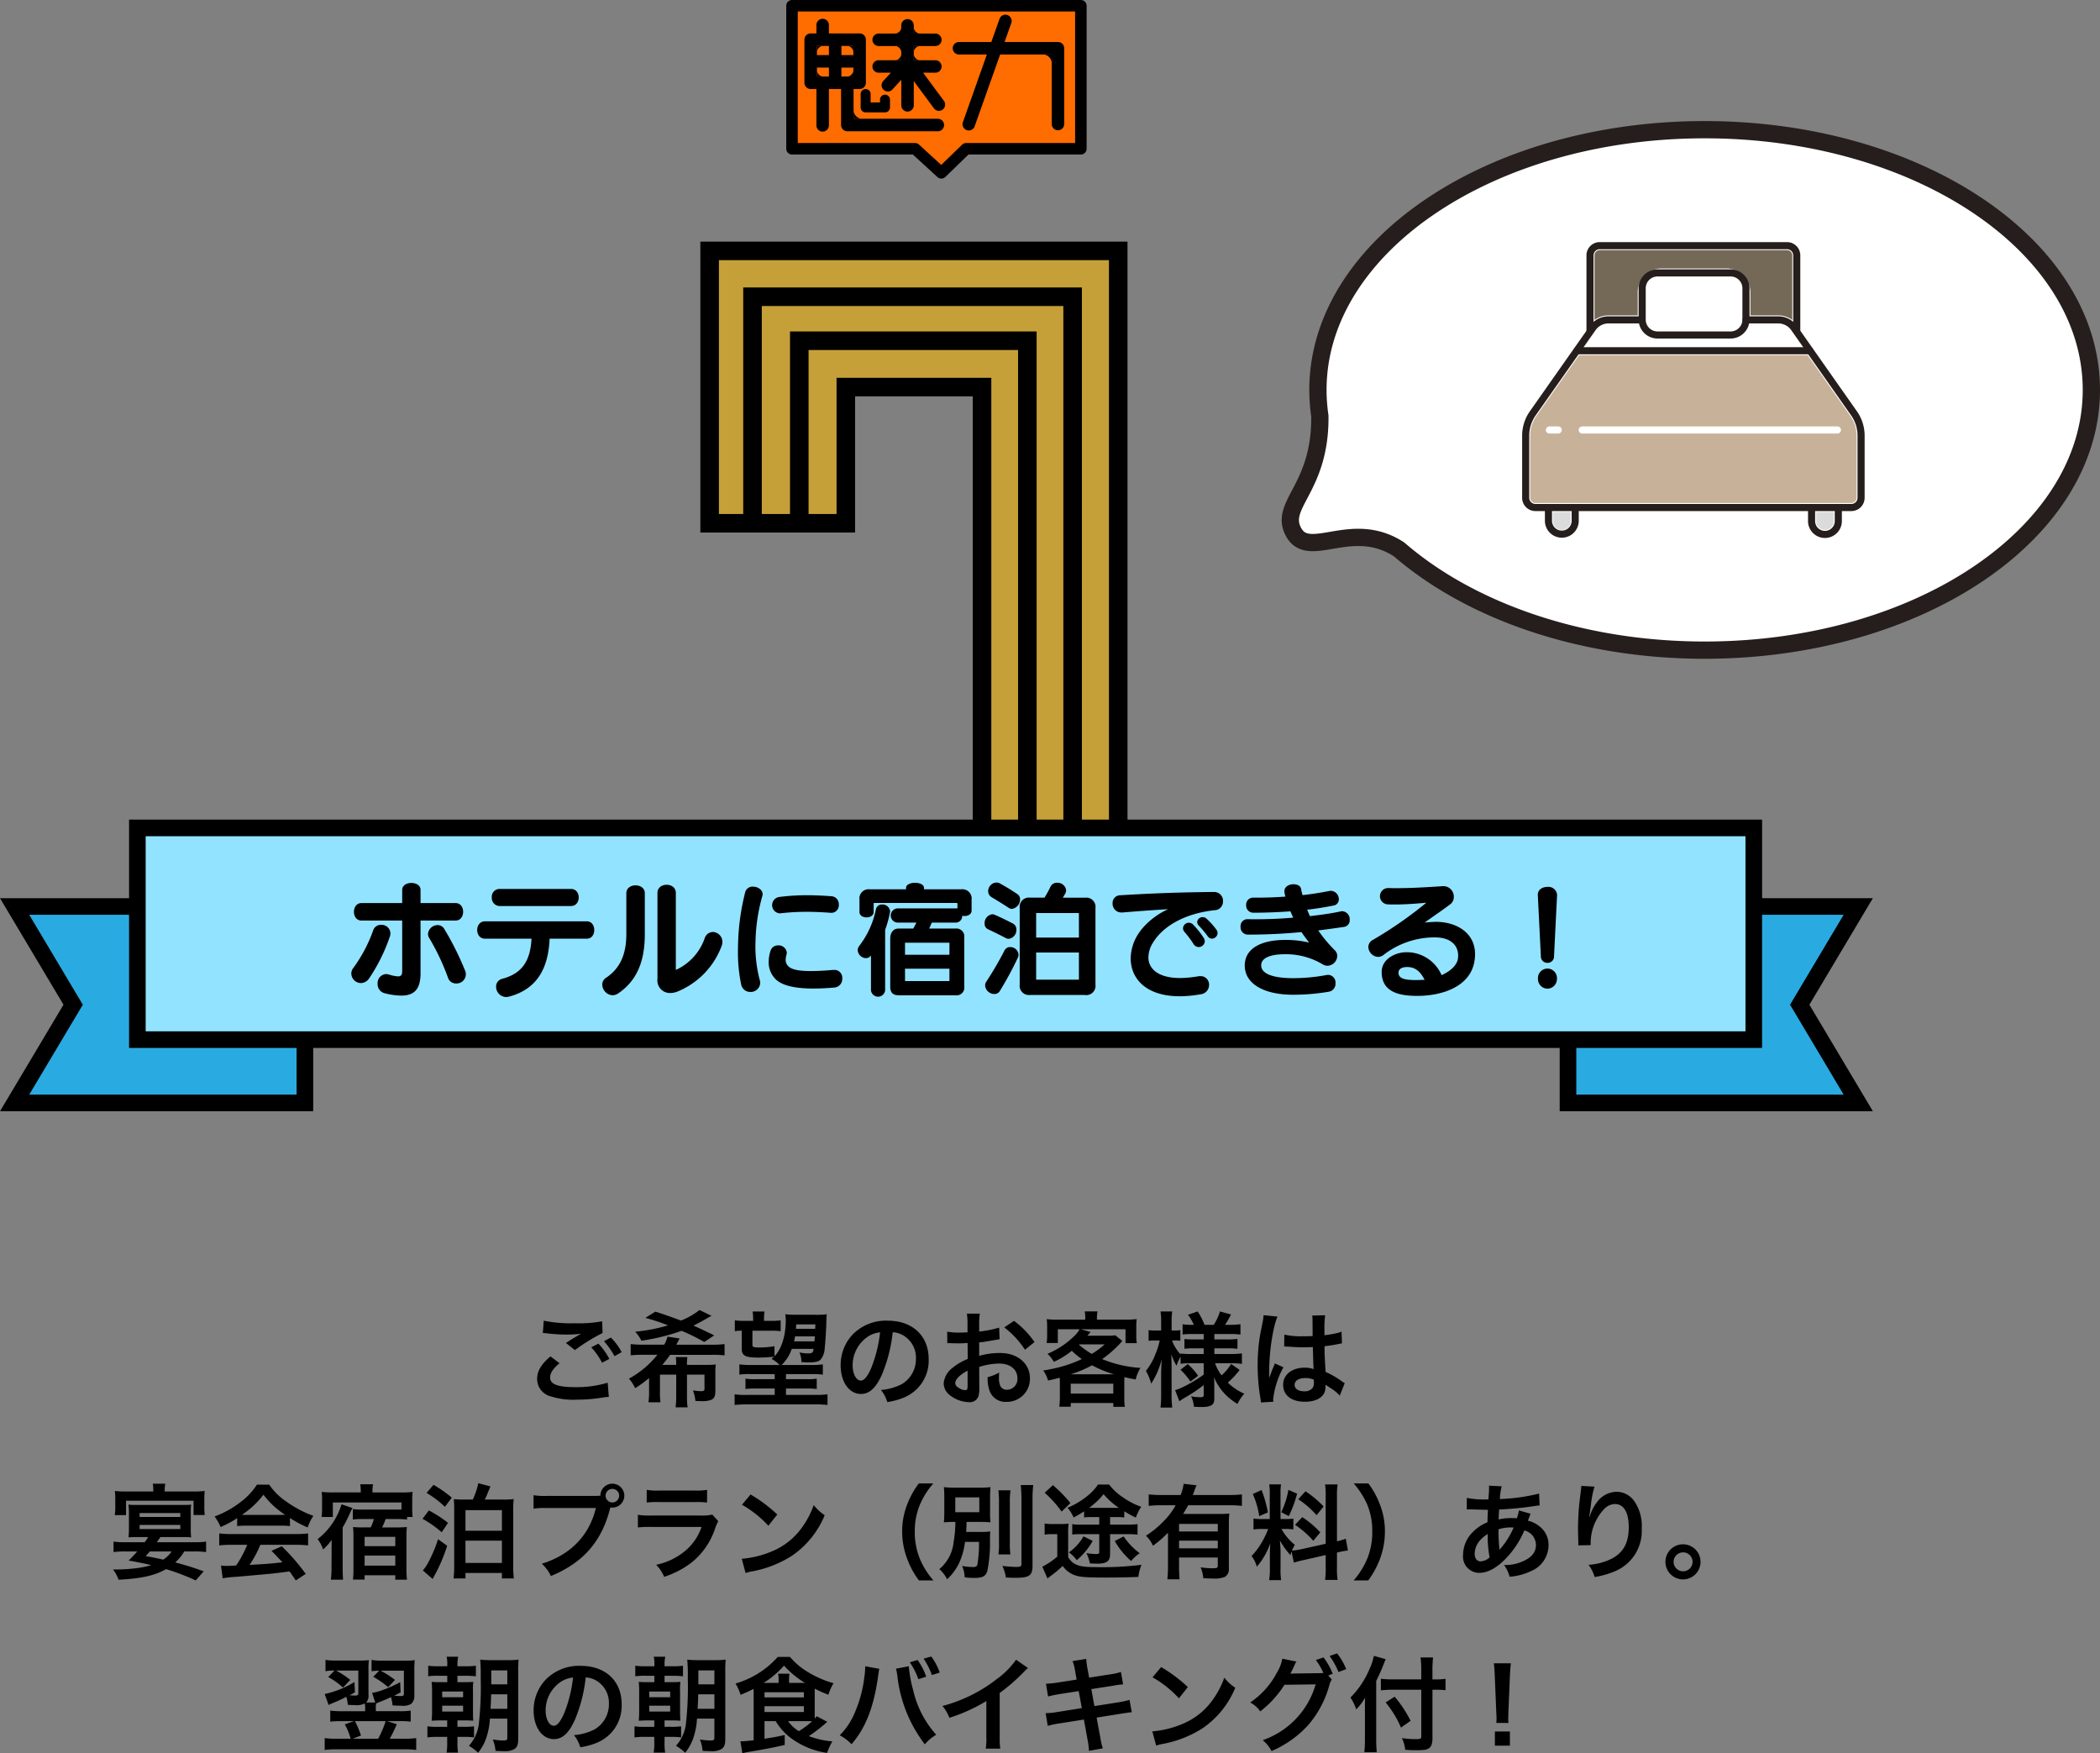 <svg xmlns="http://www.w3.org/2000/svg" xmlns:xlink="http://www.w3.org/1999/xlink" width="365.039" height="304.773" viewBox="0 0 365.039 304.773">
  <rect x="0" y="0" width="365.039" height="304.773" fill="#808080" stroke="none"/>
  <defs>
    <clipPath id="clip-path">
      <rect id="長方形_64" data-name="長方形 64" width="325.559" height="151.173" fill="none"/>
    </clipPath>
  </defs>
  <g id="グループ_266" data-name="グループ 266" transform="translate(-797.221 -3828)">
    <g id="グループ_103" data-name="グループ 103" transform="translate(797.221 3870)">
      <path id="パス_764" data-name="パス 764" d="M170.705,1.613H123.354V48.964h23.675V25.289h23.676v94.7h23.676V1.613Z" fill="#c5a039"/>
      <g id="グループ_96" data-name="グループ 96">
        <g id="グループ_95" data-name="グループ 95" clip-path="url(#clip-path)">
          <path id="パス_765" data-name="パス 765" d="M170.705,1.613H123.354V48.964h23.675V25.289h23.676v94.7h23.676V1.613Z" fill="none" stroke="#000" stroke-miterlimit="10" stroke-width="3.225"/>
        </g>
      </g>
      <path id="パス_766" data-name="パス 766" d="M138.939,48.964V17.232h39.642V119.991" fill="none" stroke="#000" stroke-miterlimit="10" stroke-width="3.225"/>
      <path id="パス_767" data-name="パス 767" d="M130.808,48.964V9.584h55.645V119.991" fill="none" stroke="#000" stroke-miterlimit="10" stroke-width="3.225"/>
      <path id="パス_768" data-name="パス 768" d="M53,149.729H2.541l10.176-17.074L2.541,115.581H53Z" fill="#29abe2"/>
      <g id="グループ_98" data-name="グループ 98">
        <g id="グループ_97" data-name="グループ 97" clip-path="url(#clip-path)">
          <path id="パス_769" data-name="パス 769" d="M53,149.729H2.541l10.176-17.074L2.541,115.581H53Z" fill="none" stroke="#000" stroke-miterlimit="10" stroke-width="2.888"/>
        </g>
      </g>
      <path id="パス_770" data-name="パス 770" d="M272.561,149.729h50.457l-10.176-17.074,10.176-17.074H272.561Z" fill="#29abe2"/>
      <g id="グループ_100" data-name="グループ 100">
        <g id="グループ_99" data-name="グループ 99" clip-path="url(#clip-path)">
          <path id="パス_771" data-name="パス 771" d="M272.561,149.729h50.457l-10.176-17.074,10.176-17.074H272.561Z" fill="none" stroke="#000" stroke-miterlimit="10" stroke-width="2.888"/>
        </g>
      </g>
      <rect id="長方形_67" data-name="長方形 67" width="280.979" height="36.804" transform="translate(23.878 101.922)" fill="#92e3ff"/>
      <rect id="長方形_68" data-name="長方形 68" width="280.979" height="36.804" transform="translate(23.878 101.922)" fill="none" stroke="#000" stroke-miterlimit="10" stroke-width="2.888"/>
      <g id="グループ_102" data-name="グループ 102">
        <g id="グループ_101" data-name="グループ 101" clip-path="url(#clip-path)">
          <path id="パス_772" data-name="パス 772" d="M67.778,120.778a30.81,30.81,0,0,1-3.609,7.3,1.788,1.788,0,0,1-1.43.815,1.7,1.7,0,0,1-1.672-1.651,1.607,1.607,0,0,1,.374-1.012,25.236,25.236,0,0,0,3.432-6.513,1.4,1.4,0,0,1,1.387-.947,1.528,1.528,0,0,1,1.606,1.453,1.685,1.685,0,0,1-.088.55m5.324-2.751V127.2c0,2.706-1.056,3.872-3.344,3.872a11.955,11.955,0,0,1-2.905-.418,1.589,1.589,0,0,1-1.21-1.628,1.553,1.553,0,0,1,1.453-1.694,1.955,1.955,0,0,1,.483.066,6.2,6.2,0,0,0,1.607.33c.528,0,.726-.264.726-.88v-8.824H62.827c-1.738,0-1.738-3.036,0-3.036h7.085v-2.266c0-.836.792-1.232,1.606-1.232.792,0,1.584.4,1.584,1.21v2.288h6.1c1.738,0,1.738,3.036,0,3.036Zm6.161,10.936a1.422,1.422,0,0,1-1.386-.99,40.027,40.027,0,0,0-3.279-6.931,1.356,1.356,0,0,1-.2-.682,1.679,1.679,0,0,1,1.672-1.54,1.316,1.316,0,0,1,1.166.682,51.392,51.392,0,0,1,3.586,7.173,1.606,1.606,0,0,1-1.562,2.288"/>
          <path id="パス_773" data-name="パス 773" d="M95.543,121.174c-.22,4.753-1.87,8.691-7.063,10.077a2.082,2.082,0,0,1-.506.066,1.782,1.782,0,0,1-1.738-1.8,1.363,1.363,0,0,1,1.078-1.365c3.5-.946,4.863-3.146,5.082-6.975H84.3c-1.8,0-1.8-3.014,0-3.014h17.713c1.716,0,1.716,3.014,0,3.014ZM86.852,115.5a1.4,1.4,0,0,1-1.364-1.518,1.349,1.349,0,0,1,1.364-1.452h12.41c1.782,0,1.782,2.97,0,2.97Z"/>
          <path id="パス_774" data-name="パス 774" d="M107.443,130.7a1.72,1.72,0,0,1-.968.309,1.893,1.893,0,0,1-1.782-1.849,1.373,1.373,0,0,1,.66-1.188c2.53-1.672,3.521-4.247,3.521-7.569v-7.129c0-1.826,3.212-1.826,3.212,0V120.4c0,4.444-1.21,7.987-4.643,10.3M125.42,122.5a13.739,13.739,0,0,1-7.679,7.877,3.335,3.335,0,0,1-1.255.242,2.175,2.175,0,0,1-2.2-2.442V113.21c0-1.87,3.191-1.87,3.191,0v13.4a9.466,9.466,0,0,0,5.016-5.5,1.534,1.534,0,0,1,1.408-1.1,1.724,1.724,0,0,1,1.673,1.716,2,2,0,0,1-.154.77"/>
          <path id="パス_775" data-name="パス 775" d="M132.523,113.738a30.983,30.983,0,0,0-1.188,7.678c0,.309-.022.617-.022.925a22.644,22.644,0,0,0,.748,6.007,2.209,2.209,0,0,1,.088.527,1.659,1.659,0,0,1-1.716,1.563,1.6,1.6,0,0,1-1.606-1.342,26.932,26.932,0,0,1-.55-5.831c0-.639.022-1.276.044-1.914a40.223,40.223,0,0,1,1.21-8.229,1.313,1.313,0,0,1,1.364-.991c.814,0,1.672.529,1.672,1.321a1.526,1.526,0,0,1-.044.286m12.586,15.929c-1.342.111-2.574.177-3.674.177-3.433,0-5.743-.572-6.8-1.826a4.092,4.092,0,0,1-1.013-2.817,6.194,6.194,0,0,1,.309-1.892,1.333,1.333,0,0,1,1.32-.968,1.423,1.423,0,0,1,1.518,1.254,1.7,1.7,0,0,1-.044.33,3.525,3.525,0,0,0-.154.9,1.53,1.53,0,0,0,.484,1.167c.594.571,1.848.813,3.9.813,1.078,0,2.354-.065,3.872-.2H145a1.366,1.366,0,0,1,1.409,1.474,1.494,1.494,0,0,1-1.3,1.584m-.55-12.981h-.11c-1.5-.11-2.86-.176-4.181-.176a39.915,39.915,0,0,0-4.642.264h-.154a1.433,1.433,0,0,1-.044-2.838,37.353,37.353,0,0,1,4.929-.309c1.32,0,2.684.067,4.2.176a1.38,1.38,0,0,1,1.254,1.452,1.31,1.31,0,0,1-1.254,1.431"/>
          <path id="パス_776" data-name="パス 776" d="M154.7,116.576a17.844,17.844,0,0,1-.837,3.058v10.5a1.237,1.237,0,0,1-2.464,0V124.1a1.076,1.076,0,0,1-.88.462,1.5,1.5,0,0,1-1.43-1.408,1.227,1.227,0,0,1,.242-.682,15.392,15.392,0,0,0,2.926-6.4,1.053,1.053,0,0,1,1.079-.836,1.314,1.314,0,0,1,1.386,1.144.609.609,0,0,1-.022.2m12.96.66a2.412,2.412,0,0,1-.4-.044,1.14,1.14,0,0,1-1.123,1.188h-4.158c-.154.352-.308.682-.462,1.034H166.1a1.374,1.374,0,0,1,1.519,1.562v8.516a1.342,1.342,0,0,1-1.519,1.518h-9.879c-1.034,0-1.474-.484-1.474-1.518v-8.3c0-1.013.462-1.783,1.474-1.783h2.531c.2-.374.374-.7.549-1.034h-3.344a1.238,1.238,0,0,1,0-2.465h10.473v-.879c0-.066-.131-.066-.2-.066h-14.3a.1.1,0,0,0-.066.066v1.5c0,1.254-2.464,1.254-2.464,0V114.4a1.6,1.6,0,0,1,1.8-1.805h6.293v-.242c0-1.188,3.125-1.188,3.125,0v.242h6.447a1.613,1.613,0,0,1,1.826,1.805v1.891c0,.639-.616.947-1.232.947m-2.619,4.642h-7.723v2.091h7.723Zm0,4.511h-7.723v2.156h7.723Z"/>
          <path id="パス_777" data-name="パス 777" d="M175.358,121.2a1.111,1.111,0,0,1-.572-.155c-.99-.528-1.849-.946-3.059-1.518a1.01,1.01,0,0,1-.572-.99,1.546,1.546,0,0,1,1.32-1.606,1.287,1.287,0,0,1,.484.11c1.189.528,2,.924,3.1,1.5a1.127,1.127,0,0,1,.616,1.056,1.549,1.549,0,0,1-1.32,1.607m1.584,3.256a59.641,59.641,0,0,1-3.125,5.787,1.083,1.083,0,0,1-.968.55,1.624,1.624,0,0,1-1.606-1.474,1.312,1.312,0,0,1,.22-.7,57.252,57.252,0,0,0,3.125-5.347,1.073,1.073,0,0,1,1.012-.639,1.428,1.428,0,0,1,1.452,1.321,1.111,1.111,0,0,1-.11.506M175.908,116a1.065,1.065,0,0,1-.594-.2c-1.035-.683-1.871-1.188-2.927-1.827a1.194,1.194,0,0,1-.616-1.056,1.511,1.511,0,0,1,1.408-1.5,1.3,1.3,0,0,1,.726.2c1.035.594,1.761,1.012,2.927,1.8a1.041,1.041,0,0,1,.484.924A1.667,1.667,0,0,1,175.908,116m12.718,14.962h-9.572a1.613,1.613,0,0,1-1.8-1.826V115.85a1.6,1.6,0,0,1,1.8-1.805h2.509a17.9,17.9,0,0,0,1.034-1.892,1.231,1.231,0,0,1,1.166-.7,1.5,1.5,0,0,1,1.562,1.32,1.31,1.31,0,0,1-.176.6c-.154.263-.286.483-.4.681h3.873a1.6,1.6,0,0,1,1.8,1.805v13.29a1.613,1.613,0,0,1-1.8,1.826m-1.079-14.258H180.11v4.269h7.437Zm0,6.865H180.11V128.3h7.437Z"/>
          <path id="パス_778" data-name="パス 778" d="M211.175,116.224c-5.39.572-9.109,2.9-10.759,5.654a4.845,4.845,0,0,0-.792,2.53c0,2,1.693,3.609,5.522,3.609a19.645,19.645,0,0,0,3.169-.308,2.013,2.013,0,0,1,.352-.022,1.46,1.46,0,0,1,1.5,1.518,1.615,1.615,0,0,1-1.431,1.629,20.912,20.912,0,0,1-3.673.352c-5.964,0-8.516-3.169-8.516-6.579a8.02,8.02,0,0,1,1.276-4.2c.154-.242.33-.484.507-.726a12.8,12.8,0,0,1,4.73-3.63c-2.684.153-5.566.374-7.965.571h-.176a1.517,1.517,0,0,1-1.518-1.584,1.329,1.329,0,0,1,1.276-1.408c4.158-.242,8.933-.506,16.414-.572a1.528,1.528,0,0,1,1.5,1.628,1.493,1.493,0,0,1-1.408,1.541m-2.817,6.4a1.051,1.051,0,0,1-.9-.528,16.921,16.921,0,0,0-1.541-2.068.977.977,0,0,1-.286-.66,1.017,1.017,0,0,1,1.013-.968,1.078,1.078,0,0,1,.793.374,14.781,14.781,0,0,1,1.781,2.244,1.124,1.124,0,0,1,.2.594,1.046,1.046,0,0,1-1.057,1.012m2.311-1.452a.927.927,0,0,1-.77-.462,21.9,21.9,0,0,0-1.474-1.76.907.907,0,0,1-.33-.66.924.924,0,0,1,.946-.858,1,1,0,0,1,.682.263,13.188,13.188,0,0,1,1.694,1.893.95.95,0,0,1,.22.594,1.011,1.011,0,0,1-.968.99"/>
          <path id="パス_779" data-name="パス 779" d="M233.616,119.128c-1.43.22-2.927.418-4.467.616a24.459,24.459,0,0,0,2.883,3.454,1.332,1.332,0,0,1,.417.991,1.754,1.754,0,0,1-1.693,1.694,1.67,1.67,0,0,1-.9-.286,12.406,12.406,0,0,0-6.557-1.716c-1.98,0-4.07.439-4.07,1.935,0,1.453,2.024,2.223,5.545,2.223a31.258,31.258,0,0,0,5.72-.528,2.461,2.461,0,0,1,.375-.044,1.319,1.319,0,0,1,1.275,1.452A1.391,1.391,0,0,1,231,130.394a36.949,36.949,0,0,1-6.226.528c-5.1,0-8.4-1.915-8.4-5.083,0-3.081,3.058-4.445,7-4.445a17.244,17.244,0,0,1,4.2.463c-.462-.573-.924-1.211-1.342-1.827-2.949.286-6.1.44-9.308.44a1.268,1.268,0,0,1-1.276-1.364,1.2,1.2,0,0,1,1.123-1.32h.043a76.42,76.42,0,0,0,7.988-.264c-.177-.374-.33-.727-.485-1.1-2.134.154-4.334.242-6.424.242a1.245,1.245,0,0,1-1.277-1.32,1.207,1.207,0,0,1,1.233-1.3h.726c1.65,0,3.278-.066,4.862-.176-.065-.22-.11-.462-.154-.682a1.071,1.071,0,0,1-.022-.264c0-.792.815-1.21,1.585-1.21.638,0,1.232.264,1.32.836.066.352.154.7.242,1.056,1.65-.176,3.234-.44,4.709-.726a1.063,1.063,0,0,1,.263-.022,1.449,1.449,0,0,1,1.343,1.474,1.051,1.051,0,0,1-.9,1.078c-1.408.286-2.971.55-4.6.727.154.374.308.748.484,1.122,2.046-.242,3.917-.506,5.3-.815a1.485,1.485,0,0,1,.308-.044,1.4,1.4,0,0,1,1.3,1.5,1.14,1.14,0,0,1-.99,1.232"/>
          <path id="パス_780" data-name="パス 780" d="M256.342,124.805c-.572,4.731-5.7,6.315-9.968,6.315-3.014,0-6.116-.572-6.2-4.027v-.132c0-2.266,2.4-3.432,4.312-3.432a6.594,6.594,0,0,1,6.1,3.982c1.562-.681,2.662-1.716,2.838-2.838a4.273,4.273,0,0,0,.045-.528c0-1.98-1.5-3.19-3.983-3.19H249.1a14.433,14.433,0,0,0-8.647,3.08,1.537,1.537,0,0,1-.9.308,1.791,1.791,0,0,1-1.694-1.717,1.4,1.4,0,0,1,.77-1.231,69.695,69.695,0,0,0,9.308-6.469c-1.959.176-3.807.308-5.479.308-.4,0-.792,0-1.188-.023a1.419,1.419,0,0,1-.022-2.837h.088c.484.021.99.021,1.518.021,2.552,0,5.369-.176,8.031-.352h.11a1.829,1.829,0,0,1,1.716,1.893,1.534,1.534,0,0,1-.55,1.21c-1.408,1.078-3.234,2.288-4.51,3.234.484-.066.968-.088,1.408-.11.176,0,.374-.021.55-.021,3.477,0,6.8,1.826,6.8,5.654a6.458,6.458,0,0,1-.066.9m-11.728,1.3c-.946,0-1.518.353-1.518.99,0,.925.88,1.277,2.949,1.277.462,0,.989-.022,1.584-.044-.726-1.452-1.629-2.223-3.015-2.223"/>
          <path id="パス_781" data-name="パス 781" d="M270.134,124.256a1.1,1.1,0,0,1-1.144,1.122,1.113,1.113,0,0,1-1.144-1.122l-.528-10.628v-.11c0-.9.836-1.342,1.672-1.342a1.5,1.5,0,0,1,1.672,1.386v.066Zm-1.144,5.61a1.682,1.682,0,0,1-1.65-1.738,1.653,1.653,0,1,1,3.3,0,1.682,1.682,0,0,1-1.65,1.738"/>
        </g>
      </g>
      <g id="グループ_253" data-name="グループ 253" transform="translate(136.953 -41.721)">
        <path id="パス_2701" data-name="パス 2701" d="M0,0H50.211V24.861H30.624L26,28.595l-4.98-3.734H0Z" transform="translate(0.721 0.721)" fill="#ff6c00"/>
        <g id="グループ_247" data-name="グループ 247" transform="translate(0.721 0.721)">
          <path id="パス_2702" data-name="パス 2702" d="M0,0H50.211V24.861H30.27l-4.312,4.184-4.569-4.184H0Z" transform="translate(0 0)" fill="none" stroke="#000" stroke-linejoin="round" stroke-width="2"/>
          <path id="パス_2685" data-name="パス 2685" d="M30.171,24.6H15.519v-5.18h1.059a1.084,1.084,0,0,0,1.084-1.084V10.847a1.084,1.084,0,0,0-1.084-1.084H11.233V8.3a1.084,1.084,0,1,0-2.169,0V9.762h-1a1.084,1.084,0,0,0-1.084,1.084v7.491a1.084,1.084,0,0,0,1.084,1.084h1v6.326a1.084,1.084,0,1,0,2.169,0V19.421H13.35v6.264a1.084,1.084,0,0,0,1.084,1.084H30.171a1.084,1.084,0,1,0,0-2.169M9.151,15.7h2.087v1.556H9.151Zm2.087-2.169H9.151v-1.6h2.087ZM13.406,15.7h2.087v1.556H13.406Zm2.087-2.169H13.406v-1.6h2.087Z" transform="translate(-4.821 -4.951)"/>
          <path id="パス_2686" data-name="パス 2686" d="M33.741,39.443H30.373a.868.868,0,0,1-.867-.867V36.249a.867.867,0,0,1,1.735,0v1.459h1.633v-.479a.867.867,0,0,1,1.735,0v1.347a.868.868,0,0,1-.867.867" transform="translate(-17.576 -20.903)"/>
          <path id="パス_2687" data-name="パス 2687" d="M46.657,21.569l-3.622-4.9h2.132a1.084,1.084,0,0,0,0-2.169H41.414V12.032h3.753a1.084,1.084,0,0,0,0-2.169H41.414V8.436a1.084,1.084,0,0,0-2.169,0V9.863H35.314a1.084,1.084,0,1,0,0,2.169h3.931V14.5H35.314a1.084,1.084,0,1,0,0,2.169h2.119l-1.326,1.449a1.084,1.084,0,1,0,1.6,1.464l1.54-1.682v4.441a1.084,1.084,0,0,0,2.169,0V18.119l3.5,4.739a1.084,1.084,0,0,0,1.744-1.289" transform="translate(-20.251 -5.03)"/>
          <path id="パス_2688" data-name="パス 2688" d="M84.708,10.293H75.426l1.181-3.329a1.085,1.085,0,0,0-2.044-.725l-1.438,4.055H67.5a1.084,1.084,0,1,0,0,2.169h4.853L68.195,24.19a1.085,1.085,0,1,0,2.044.725l4.418-12.454h8.967V24.552a1.084,1.084,0,1,0,2.169,0V11.377a1.084,1.084,0,0,0-1.084-1.084" transform="translate(-38.478 -3.991)"/>
          <path id="パス_2689" data-name="パス 2689" d="M103.693,21.525v1.835a1.613,1.613,0,0,0-1.834-1.837Z" transform="translate(-58.547 -13.054)"/>
          <path id="パス_2690" data-name="パス 2690" d="M44.038,18.137v1.345a1.183,1.183,0,0,0-1.345-1.347Z" transform="translate(-25.043 -11.137)"/>
          <path id="パス_2691" data-name="パス 2691" d="M50.794,18.137v1.345a1.183,1.183,0,0,1,1.345-1.347Z" transform="translate(-29.63 -11.137)"/>
          <path id="パス_2692" data-name="パス 2692" d="M50.794,22.066V20.721a1.183,1.183,0,0,0,1.345,1.347Z" transform="translate(-29.63 -12.601)"/>
          <path id="パス_2693" data-name="パス 2693" d="M44.038,22.066V20.721a1.183,1.183,0,0,1-1.345,1.347Z" transform="translate(-25.043 -12.601)"/>
          <path id="パス_2694" data-name="パス 2694" d="M50.794,11.384V10.039a1.183,1.183,0,0,0,1.345,1.347Z" transform="translate(-29.63 -6.552)"/>
          <path id="パス_2695" data-name="パス 2695" d="M44.038,11.384V10.039a1.183,1.183,0,0,1-1.345,1.347Z" transform="translate(-25.043 -6.552)"/>
          <path id="パス_2696" data-name="パス 2696" d="M26.665,44.909V43.074A1.613,1.613,0,0,0,28.5,44.911Z" transform="translate(-15.967 -25.259)"/>
          <path id="パス_2697" data-name="パス 2697" d="M11.983,28.607V27.262a1.183,1.183,0,0,0,1.345,1.347Z" transform="translate(-7.653 -16.305)"/>
          <path id="パス_2698" data-name="パス 2698" d="M24.851,28.607V27.262a1.183,1.183,0,0,1-1.345,1.347Z" transform="translate(-14.178 -16.305)"/>
          <path id="パス_2699" data-name="パス 2699" d="M24.851,18.091v1.345a1.183,1.183,0,0,0-1.345-1.347Z" transform="translate(-14.178 -11.111)"/>
          <path id="パス_2700" data-name="パス 2700" d="M11.983,18.091v1.345a1.183,1.183,0,0,1,1.345-1.347Z" transform="translate(-7.653 -11.111)"/>
        </g>
      </g>
    </g>
    <path id="パス_2941" data-name="パス 2941" d="M-68.418-11.412c.126,0,.216.018.252.018.072,0,.2.018.414.036a28.382,28.382,0,0,0,3.294.216,19.188,19.188,0,0,0,2.7-.144,3.257,3.257,0,0,1-.4.216c-.234.144-.288.18-.468.288-.45.252-.648.378-1.782,1.1l1.566,1.242a32.6,32.6,0,0,1,4.806-2.97l-.072-2.034a22.323,22.323,0,0,1-4.752.342,23.608,23.608,0,0,1-5.4-.45Zm1.332,4.068c-1.62,1.35-2.322,2.538-2.322,3.924A3.108,3.108,0,0,0-67.1-.414,12.876,12.876,0,0,0-62.6.18a29.046,29.046,0,0,0,4.86-.414,7.556,7.556,0,0,1,.792-.072l-.2-2.466A18.537,18.537,0,0,1-62.8-2c-3.042,0-4.356-.5-4.356-1.674,0-.774.5-1.53,1.638-2.484Zm12.366-.738a10.409,10.409,0,0,0-1.872-2.538l-1.206.63a13.262,13.262,0,0,1,1.836,2.61Zm-5.292-.846a12.149,12.149,0,0,1,1.89,2.682l1.26-.666a11.665,11.665,0,0,0-1.89-2.646Zm12.366,3.06c.576-.7.9-1.1,1.35-1.746h7.2a17.317,17.317,0,0,1,2.268.09V-9.486a17.075,17.075,0,0,1-2.268.108h-6.12A4.357,4.357,0,0,0-45-9.792c.18-.342.252-.486.36-.666l-2.124-.324a4.545,4.545,0,0,1-.558,1.4H-50.85a17.332,17.332,0,0,1-2.3-.108v1.962a19.4,19.4,0,0,1,2.3-.09h2.34a16.373,16.373,0,0,1-4.932,4.14A6.745,6.745,0,0,1-52.38-1.818a19.116,19.116,0,0,0,2.43-1.764v2.34A13.1,13.1,0,0,1-50.058.63h2.088a11.854,11.854,0,0,1-.09-1.872V-4.176h2.826V-.414a13.409,13.409,0,0,1-.108,1.926h2.088a12.1,12.1,0,0,1-.108-1.926V-4.176h3.042V-1.71c0,.324-.144.414-.612.414a10.218,10.218,0,0,1-1.4-.144A6.747,6.747,0,0,1-41.9.4c.378.018.828.036,1.224.036A4.1,4.1,0,0,0-39.132.2c.522-.252.7-.666.7-1.494V-4.518a10.991,10.991,0,0,1,.072-1.422,14.224,14.224,0,0,1-1.692.072h-3.312a8,8,0,0,1,.072-1.368h-2.016a8.558,8.558,0,0,1,.072,1.368ZM-38.628-11c-1.908-.936-2.43-1.17-3.6-1.692.684-.342,1.746-.918,2.358-1.278a4.748,4.748,0,0,1,.792-.414l-2.106-1.026a12.516,12.516,0,0,1-3.222,1.836c-2.592-.954-3.24-1.17-4.464-1.548L-50.6-14.04a33.687,33.687,0,0,1,3.942,1.3,28.946,28.946,0,0,1-5.706,1.1,6.7,6.7,0,0,1,1.08,1.566A36.033,36.033,0,0,0-44.3-11.79a32.174,32.174,0,0,1,3.942,1.944Zm10.476,1.89a17.593,17.593,0,0,1-2.466.216c-1.224,0-1.368-.054-1.368-.486v-2.43h3.2a11.36,11.36,0,0,1,1.71.09v-1.89a11.073,11.073,0,0,1-1.71.09H-29.97v-.324a6.965,6.965,0,0,1,.09-1.3h-2.07a9.03,9.03,0,0,1,.09,1.314v.306h-1.476a10.932,10.932,0,0,1-1.71-.09v1.89a7.177,7.177,0,0,1,1.206-.09v3.2c0,1.152.648,1.476,2.934,1.476.738,0,1.638-.054,2.664-.144-.126.126-.216.2-.414.378A5,5,0,0,1-27.27-5.85h-4.968a14.483,14.483,0,0,1-2.016-.108v1.782a12.146,12.146,0,0,1,2.016-.09h4.122v.882h-3.24a11.752,11.752,0,0,1-1.836-.09v1.8a13.248,13.248,0,0,1,1.836-.09h3.24V-.648h-4.95a12,12,0,0,1-2.016-.108V1.1A21.978,21.978,0,0,1-32.868.99h11.7a21.317,21.317,0,0,1,2.232.108V-.756a14.419,14.419,0,0,1-2.034.108h-5.184V-1.764h3.528a12.814,12.814,0,0,1,1.818.09v-1.8a9.642,9.642,0,0,1-1.818.09h-3.528v-.882h4.392a14.847,14.847,0,0,1,2.016.09V-5.958a13.788,13.788,0,0,1-2.016.108H-26.91a7.126,7.126,0,0,0,1.764-2.808h3.8c-.108.684-.252.792-.954.792a7.587,7.587,0,0,1-1.512-.162,4.042,4.042,0,0,1,.342,1.674c.9.054,1.062.054,1.314.054,1.1,0,1.692-.144,2.034-.5a3.327,3.327,0,0,0,.7-2c.108-.846.252-3.132.288-4.536a10.289,10.289,0,0,1,.072-1.332,13.792,13.792,0,0,1-1.98.09h-3.222a17.48,17.48,0,0,1-2-.09,10.18,10.18,0,0,1,.072,1.026c0,2.682-.72,5-1.962,6.282Zm7.02-1.71c-.036.486-.036.486-.072.864H-24.75c.09-.342.108-.486.18-.864Zm.054-1.314h-3.33c0-.27.018-.4.036-.774h3.33Zm13.482.594A3.934,3.934,0,0,1-5.778-11,4.459,4.459,0,0,1-3.564-7a5.04,5.04,0,0,1-2.5,4.5,9.566,9.566,0,0,1-3.582.99A5.742,5.742,0,0,1-8.55.594,11.768,11.768,0,0,0-5.724-.162,6.934,6.934,0,0,0-1.35-6.876c0-4.05-2.808-6.678-7.128-6.678a8.08,8.08,0,0,0-6.192,2.52A7.732,7.732,0,0,0-16.65-5.8c0,2.9,1.476,4.986,3.528,4.986,1.476,0,2.628-1.062,3.654-3.384A26.04,26.04,0,0,0-7.6-11.538Zm-2.2.018a23.723,23.723,0,0,1-1.494,6.084c-.648,1.548-1.26,2.3-1.854,2.3-.792,0-1.422-1.17-1.422-2.646a6.027,6.027,0,0,1,2.448-4.86A4.582,4.582,0,0,1-9.792-11.52ZM7.434-5.508A11.521,11.521,0,0,1,10.89-6.1c1.926,0,3.186,1.008,3.186,2.556a1.85,1.85,0,0,1-1.818,2,1.245,1.245,0,0,1-1.134-.612,3.468,3.468,0,0,1-.252-1.584,6.241,6.241,0,0,1,.036-.792,7.593,7.593,0,0,1-2,.792,6.013,6.013,0,0,0,.306,2.3,2.906,2.906,0,0,0,2.952,2,4,4,0,0,0,4.086-4.1c0-2.556-2.142-4.392-5.148-4.392a12.482,12.482,0,0,0-3.672.5v-2.34c.684-.072,1.044-.126,1.638-.234,1.242-.216,1.584-.27,1.908-.324l-.072-2.016a20.075,20.075,0,0,1-3.474.684v-1.152a11.051,11.051,0,0,1,.108-1.962H5.292a12.333,12.333,0,0,1,.108,2.07v1.188c-.2,0-.288,0-.72.018-.252.018-.45.018-.63.018a11.039,11.039,0,0,1-2.178-.162L1.89-9.63a3.375,3.375,0,0,1,.378-.018c.054,0,.216,0,.45.018.216,0,.72.018.99.018.45,0,.7,0,.972-.018.594-.036.594-.036.738-.036l.018,2.772a9.63,9.63,0,0,0-2.628,1.53A3.842,3.842,0,0,0,1.26-2.7,2.644,2.644,0,0,0,2.25-.666,5.607,5.607,0,0,0,5.652.612,1.582,1.582,0,0,0,7.308-.432a5.36,5.36,0,0,0,.144-1.53ZM5.418-2.232c0,.594-.09.756-.4.756a2.164,2.164,0,0,1-1.152-.4c-.414-.252-.594-.522-.594-.828,0-.648.792-1.44,2.142-2.16Zm11.628-7.6a15.267,15.267,0,0,0-3.564-3.69L11.79-12.384A15.371,15.371,0,0,1,15.39-8.5Zm4.41,9.576c0,.558-.036,1.08-.09,1.656h1.98V.756h7.4v.666h2a10.6,10.6,0,0,1-.09-1.656v-2.5c0-.486,0-.54.018-1.008.846.2,1.1.252,1.962.414a6.98,6.98,0,0,1,.828-2.016,20.988,20.988,0,0,1-6.66-1.53A20.21,20.21,0,0,0,31.842-9.5c.324-.36.324-.36.486-.522l-1.242-.99a10.377,10.377,0,0,1-1.458.072H26.244c.36-.414.54-.63.558-.648l-1.674-.468h7.74v2.412H34.83A7.228,7.228,0,0,1,34.74-11v-1.494a9.083,9.083,0,0,1,.072-1.332,17.239,17.239,0,0,1-2.106.09H27.9V-14a5.169,5.169,0,0,1,.108-1.17H25.776a5.531,5.531,0,0,1,.09,1.188v.252H21.222a17.005,17.005,0,0,1-2.052-.09,9.733,9.733,0,0,1,.072,1.332v1.458a7.711,7.711,0,0,1-.09,1.35H21.1V-12.06h3.78a4.843,4.843,0,0,1-1.008,1.26A14.622,14.622,0,0,1,19.3-7.794a5.32,5.32,0,0,1,1.1,1.4,14.244,14.244,0,0,0,3.132-1.926,12.827,12.827,0,0,0,1.746,1.44A24.213,24.213,0,0,1,22.59-5.814a27.622,27.622,0,0,1-4.032.918A5.443,5.443,0,0,1,19.4-3.15c.99-.216,1.332-.306,2.034-.486.018.342.018.522.018.882Zm3.4-9.18H29.25A15.45,15.45,0,0,1,27-7.776,15.132,15.132,0,0,1,24.786-9.36Zm-1.53,5.2A19.666,19.666,0,0,0,27.054-5.8,18.88,18.88,0,0,0,30.888-4.23Zm.018,1.638h7.4v1.71h-7.4ZM46.458-6.156v1.98A23.113,23.113,0,0,1,42.966-2.07a8.687,8.687,0,0,1-1.476.594L42.228.45c.27-.18.63-.432.774-.522a25,25,0,0,0,3.456-2.286V-.666c0,.324-.108.414-.486.414a8.078,8.078,0,0,1-1.71-.162A4.806,4.806,0,0,1,44.748,1.4c.522.036,1.026.054,1.3.054,1.674,0,2.25-.36,2.25-1.386v-2.5c0-.342,0-.486-.054-1.3A9.437,9.437,0,0,0,50.166-.792a10.4,10.4,0,0,0,2.16,1.71A8.094,8.094,0,0,1,53.514-.864,9.313,9.313,0,0,1,50.652-2.79a15.076,15.076,0,0,0,2.052-2.2L51.228-6.03a8.994,8.994,0,0,1-1.656,1.98,7.114,7.114,0,0,1-1.134-2.106h2.79a15.637,15.637,0,0,1,1.872.108V-7.866a14,14,0,0,1-1.872.108H48.312v-.99h2.214a11.372,11.372,0,0,1,1.8.09v-1.728a11.655,11.655,0,0,1-1.8.09H48.312v-.936h2.754a12.421,12.421,0,0,1,1.782.09v-1.8a12.7,12.7,0,0,1-1.8.108h-.882a17.682,17.682,0,0,0,1.044-1.8l-1.926-.522a9.193,9.193,0,0,1-1.08,2.322H46.6a12.339,12.339,0,0,0-1.188-2.322l-1.692.576a8.057,8.057,0,0,1,1.026,1.746H44.5a11.655,11.655,0,0,1-1.71-.09v1.782a10.932,10.932,0,0,1,1.71-.09h1.962v.936H44.766a13.192,13.192,0,0,1-1.656-.072v1.692A13.11,13.11,0,0,1,44.8-8.748h1.656v.99H44.28a12.782,12.782,0,0,1-1.836-.09v.162a7.121,7.121,0,0,1-1.494-2.43h.4a9.167,9.167,0,0,1,1.044.054v-1.854a5.348,5.348,0,0,1-1.026.072h-.486v-1.44a10.407,10.407,0,0,1,.108-1.872H38.952a11.321,11.321,0,0,1,.108,1.872v1.44h-.972a6.775,6.775,0,0,1-1.206-.072v1.872a7.173,7.173,0,0,1,1.206-.072h.72a12.45,12.45,0,0,1-.684,2.232,10.9,10.9,0,0,1-1.71,3.06,9.423,9.423,0,0,1,.918,2.214,14.111,14.111,0,0,0,1.836-4.266c-.036.306-.072,1.152-.108,2.5V-.648a18.145,18.145,0,0,1-.108,2.2h2.034a17.537,17.537,0,0,1-.108-2.2V-5.22c0-.522-.018-1.4-.054-2.5a9.255,9.255,0,0,0,.918,2,7.339,7.339,0,0,1,.7-1.584v1.242a11.171,11.171,0,0,1,1.656-.09ZM42.426-5.022A11.627,11.627,0,0,1,44.154-2.97l1.332-1.008a10.741,10.741,0,0,0-1.8-2.034ZM60.444-9.054a.317.317,0,0,1,.108-.018.827.827,0,0,1,.18.018,2.68,2.68,0,0,1,.306.018c.09,0,.288.018.54.018.846.072,1.566.09,2.232.09.468,0,.9-.018,1.62-.036.072,2.5.09,3.384.144,3.834a4.278,4.278,0,0,0-1.6-.252c-2.178,0-3.708,1.224-3.708,2.97,0,1.836,1.44,2.952,3.8,2.952,1.746,0,3.006-.63,3.42-1.692a3.149,3.149,0,0,0,.144-1.008v-.252c.108.072.522.342,1.134.738A6.744,6.744,0,0,1,70.11-.522L70.974-2.7a3.424,3.424,0,0,1-.5-.306,14.351,14.351,0,0,0-2.826-1.638c-.18-3.024-.18-3.06-.18-4.068v-.4c.954-.108,1.89-.27,2.5-.4a3.11,3.11,0,0,1,.522-.09l-.072-2.034-.144.036c-.288.108-.288.108-.4.144a18.1,18.1,0,0,1-2.43.432v-.828a17.611,17.611,0,0,1,.126-2.646l-2.25.054a5.035,5.035,0,0,1,.054.864c0,.738.018,1.638.018,2.7-.63.036-1.026.036-1.656.036a12.972,12.972,0,0,1-3.258-.288Zm5.166,5.76v.486a1.511,1.511,0,0,1-.234.972,1.769,1.769,0,0,1-1.458.558c-1.008,0-1.656-.45-1.656-1.116,0-.738.72-1.188,1.872-1.188A3.768,3.768,0,0,1,65.61-3.294ZM58.572.54a3.527,3.527,0,0,1-.036-.486,15.018,15.018,0,0,1,1.782-5.508L58.824-6.12a3.43,3.43,0,0,1-.216.558c-.18.432-.18.432-.342.81-.09.288-.18.486-.216.612-.126.324-.126.324-.216.522h-.018A3.064,3.064,0,0,0,57.834-4v-.288c0-.288,0-.288.018-.936.018-3.132.7-7.47,1.44-9.036l-2.43-.252v.072a9.662,9.662,0,0,1-.2,1.332c-.4,2.034-.4,2.034-.486,2.574a32.173,32.173,0,0,0-.342,4.77,34.135,34.135,0,0,0,.486,5.724,6.568,6.568,0,0,1,.09.7Zm-185.94,29.478c-1.746-.63-3.042-1.044-4.95-1.548a7.862,7.862,0,0,0,1.566-1.908h1.71a15.856,15.856,0,0,1,2.088.108V24.852a13.119,13.119,0,0,1-1.962.108h-6.606c.216-.288.234-.324.324-.45.2-.288.2-.288.306-.45h3.78c.666,0,1.1.018,1.566.054a9.814,9.814,0,0,1-.072-1.422V19.866a8.619,8.619,0,0,1,.072-1.44,10.819,10.819,0,0,1-1.224.054h-8.406a11.238,11.238,0,0,1-1.278-.054,11.124,11.124,0,0,1,.09,1.422v2.736c0,.63-.036,1.1-.072,1.53.45-.036.918-.054,1.638-.054h1.782c-.252.4-.36.54-.612.9h-3.456a13.119,13.119,0,0,1-1.962-.108V26.67a15.856,15.856,0,0,1,2.088-.108h2.034c-.414.486-.684.774-1.494,1.584,1.548.27,2.718.5,3.942.792a15.4,15.4,0,0,1-2.664.54,27.864,27.864,0,0,1-4,.216,6.372,6.372,0,0,1,.972,1.782c3.924-.2,6.228-.7,8.262-1.836a37.965,37.965,0,0,1,5.148,1.962Zm-5.58-3.456a5.152,5.152,0,0,1-1.44,1.422c-2.106-.45-2.106-.45-3.06-.594.342-.4.486-.558.72-.828Zm-5.562-6.678h7.074v.684h-7.074Zm0,2.07h7.074v.72h-7.074Zm2.376-5.814h-4.716a15.627,15.627,0,0,1-1.962-.09,12.959,12.959,0,0,1,.072,1.35v1.494a8.831,8.831,0,0,1-.09,1.35h1.962v-2.5h11.736v2.484h1.944a9.565,9.565,0,0,1-.072-1.332V17.4a9.194,9.194,0,0,1,.072-1.35,16.111,16.111,0,0,1-1.98.09h-4.986v-.2a5.7,5.7,0,0,1,.108-1.152h-2.178a5.98,5.98,0,0,1,.09,1.152Zm14.58,6.012a14.4,14.4,0,0,1,1.548-.072h6.012a13.673,13.673,0,0,1,1.62.072v-1.4a19.193,19.193,0,0,0,3.078,1.638,8.016,8.016,0,0,1,.99-2.016,19.026,19.026,0,0,1-4.626-2.43,10.931,10.931,0,0,1-3.042-2.988h-2.142a11.853,11.853,0,0,1-2.844,3.024,16.8,16.8,0,0,1-4.518,2.5,8.36,8.36,0,0,1,1.044,1.836,16.936,16.936,0,0,0,2.88-1.548Zm1.566-1.944c-.324,0-.432,0-.738-.018a15.367,15.367,0,0,0,3.744-3.492,14.663,14.663,0,0,0,3.762,3.492c-.342.018-.5.018-.792.018Zm.18,5.2a18.638,18.638,0,0,1-1.926,3.6c-.918.054-1.458.072-1.584.072-.252,0-.558-.018-1.044-.054l.288,2.2a21.4,21.4,0,0,1,2.322-.252c.72-.054,4.284-.378,6.066-.54.666-.072,1.746-.2,3.24-.4.306.432.486.684,1.08,1.566l1.728-1.134a36.837,36.837,0,0,0-4.158-4.806l-1.782.792c1.008,1.044,1.314,1.368,1.89,2-2.52.27-2.52.27-5.706.45a19.567,19.567,0,0,0,1.872-3.492h6.192a16.747,16.747,0,0,1,2.106.108V23.43a16.948,16.948,0,0,1-2.106.108h-11.214a17.68,17.68,0,0,1-2.124-.108v2.088a16.863,16.863,0,0,1,2.124-.108Zm19.746-9.108h-4.824a15.758,15.758,0,0,1-1.98-.09,9.512,9.512,0,0,1,.072,1.35v1.656a9.57,9.57,0,0,1-.09,1.35h1.962v-2.52h11.934v1.224c-.36.018-.576.018-.864.018H-99.7a12.654,12.654,0,0,1-1.746-.09v1.818a12.477,12.477,0,0,1,1.692-.09h1.962a6.248,6.248,0,0,1-.558,1.458h-1.314a15.046,15.046,0,0,1-1.746-.072,13.673,13.673,0,0,1,.072,1.62v5.742a15.292,15.292,0,0,1-.09,1.782H-99.4V30.7h5.328v.774h2.034a17.291,17.291,0,0,1-.09-2.016V24.042a15.1,15.1,0,0,1,.072-1.728,16.194,16.194,0,0,1-1.836.072h-2.466a10.475,10.475,0,0,0,.612-1.458h2.034a14.994,14.994,0,0,1,1.692.09v-.45h.972a9.842,9.842,0,0,1-.072-1.35V17.67a11.588,11.588,0,0,1,.072-1.458,14.714,14.714,0,0,1-2,.09h-4.986V16.05a5.63,5.63,0,0,1,.108-1.17h-2.232a7.919,7.919,0,0,1,.09,1.17Zm.666,7.722h5.328v1.62H-99.4Zm0,3.258h5.328v1.746H-99.4Zm-5.742-.36-.018,2.376a16.829,16.829,0,0,1-.108,2.178h2.124c-.054-.666-.072-1.188-.072-2.178V22.386a22.308,22.308,0,0,0,1.242-2.43,8.805,8.805,0,0,1,.468-.936l-1.908-.648a12.663,12.663,0,0,1-.828,2.034,12.061,12.061,0,0,1-3.33,4.014,6.12,6.12,0,0,1,.954,1.8,11.106,11.106,0,0,0,1.494-1.656c-.018.72-.018.72-.018.954v1.4Zm23.2-9.378a16.5,16.5,0,0,1-1.962-.072,17.811,17.811,0,0,1,.072,1.926v9.666a18.354,18.354,0,0,1-.108,2.2h2.07v-.954h6.336v.954h2.07a19.381,19.381,0,0,1-.108-2.25V19.416a15.281,15.281,0,0,1,.09-1.962,13.058,13.058,0,0,1-1.962.09h-3.078a7.5,7.5,0,0,0,.468-1.026c.378-.9.378-.9.522-1.26l-2.106-.558a13.545,13.545,0,0,1-.954,2.844Zm.072,1.836h6.336v3.582h-6.336Zm0,5.31h6.336v3.87h-6.336Zm-6.768-8.3A16.853,16.853,0,0,1-85.446,18.8l1.206-1.584a20.523,20.523,0,0,0-3.186-2.232Zm-.7,4.5A18.063,18.063,0,0,1-86,23.232l1.1-1.638a20.92,20.92,0,0,0-3.33-2.16Zm2.7,3.546A24.805,24.805,0,0,1-88.29,28.4a6.65,6.65,0,0,1-.99,1.458l1.71,1.494c.126-.252.18-.342.36-.684a28.141,28.141,0,0,0,2.16-5.094Zm18.9-7.524a12.333,12.333,0,0,1-2.3-.126v2.34a12.968,12.968,0,0,1,2.268-.108H-59.2c-1.152,4.788-4.41,8.136-9.4,9.684a6.624,6.624,0,0,1,1.584,2.142c5.688-2.376,8.874-6.048,10.332-11.934a2.459,2.459,0,0,0,.342.036,2.09,2.09,0,0,0,2.088-2.088,2.086,2.086,0,0,0-2.088-2.07,2.074,2.074,0,0,0-2.07,2.088c-.306.018-.522.036-1.062.036ZM-56.34,15.69a1.172,1.172,0,0,1,1.188,1.17,1.187,1.187,0,0,1-1.188,1.188,1.183,1.183,0,0,1-1.17-1.188A1.168,1.168,0,0,1-56.34,15.69Zm5.976,2.376a13.842,13.842,0,0,1,2.07-.09h6.354a13.842,13.842,0,0,1,2.07.09V15.852a10.242,10.242,0,0,1-2.106.126h-6.282a10.242,10.242,0,0,1-2.106-.126Zm11.412,2.088a7.873,7.873,0,0,1-2.034.162h-8.568a12.776,12.776,0,0,1-2.34-.126v2.2a18.311,18.311,0,0,1,2.3-.09h8.766a9.365,9.365,0,0,1-2.9,4.212,11.689,11.689,0,0,1-5,2.376,6.272,6.272,0,0,1,1.4,2.088,16.018,16.018,0,0,0,4.716-2.448A12.728,12.728,0,0,0-38.43,22.44a8.116,8.116,0,0,1,.5-1.134Zm5.148-1.71a18.9,18.9,0,0,1,4.59,3.654l1.548-1.962a25.493,25.493,0,0,0-4.644-3.474Zm.63,11.88a6.372,6.372,0,0,1,1.188-.306,19.443,19.443,0,0,0,6.858-2.7,15.8,15.8,0,0,0,5.706-7.056A7.762,7.762,0,0,1-21.33,18.5a15.03,15.03,0,0,1-1.836,3.6,12.026,12.026,0,0,1-5.346,4.41A17.151,17.151,0,0,1-33.84,27.84ZM-.522,31.6A13.834,13.834,0,0,1-2.808,28.02a12.176,12.176,0,0,1-.954-4.932,11.811,11.811,0,0,1,.936-4.77A14.027,14.027,0,0,1-.54,14.736H-3.06a14.531,14.531,0,0,0-1.98,3.546,12.738,12.738,0,0,0-.918,4.806A13.246,13.246,0,0,0-5,28.056,14.417,14.417,0,0,0-3.042,31.6Zm7.92-6.7a21.926,21.926,0,0,1-.27,3.888c-.072.36-.27.486-.774.486a12.285,12.285,0,0,1-1.89-.18,5.612,5.612,0,0,1,.45,1.98c.792.072,1.206.09,1.6.09,1.548,0,2.034-.27,2.34-1.242a24.932,24.932,0,0,0,.45-5.58c.018-.72.018-.9.054-1.26a11.36,11.36,0,0,1-1.71.09H5.166c.036-.684.054-.774.072-1.746h1.89c1.026,0,1.674.018,2.268.072a13.511,13.511,0,0,1-.072-1.872v-2.34A18.976,18.976,0,0,1,9.4,15.384a15.884,15.884,0,0,1-2.214.09H3.546a18.039,18.039,0,0,1-2.25-.09c.054.684.072,1.062.072,1.98v2.178c0,.918-.018,1.332-.072,1.962a18.044,18.044,0,0,1,2-.072,21.115,21.115,0,0,1-.306,3.474A7.047,7.047,0,0,1,.5,29.64,5.546,5.546,0,0,1,1.854,31.4a9.136,9.136,0,0,0,2.088-2.826,12.147,12.147,0,0,0,1.026-3.672Zm-4.122-7.74H7.452V19.74H3.276Zm7.488-1.224a16.573,16.573,0,0,1,.108,2.2v6.84a13.808,13.808,0,0,1-.09,2.106h2.07a15,15,0,0,1-.09-2.142v-6.8a13.941,13.941,0,0,1,.108-2.2Zm3.888-.918a21.411,21.411,0,0,1,.126,2.448v11.25c0,.432-.18.54-.864.54a22.4,22.4,0,0,1-2.448-.18,7.97,7.97,0,0,1,.612,2.016c.846.036,1.1.054,1.494.054,2.628,0,3.132-.36,3.132-2.178v-11.5a18.824,18.824,0,0,1,.126-2.448ZM28.3,20.586V21.9h-3.2a7.983,7.983,0,0,1-1.494-.09v1.818a10.588,10.588,0,0,1,1.44-.072H28.3V26.67c0,.27-.108.342-.576.342a10.78,10.78,0,0,1-1.656-.162,7.334,7.334,0,0,1,.612,1.8c.756.018,1.152.036,1.206.036,1.746,0,2.3-.414,2.3-1.71v-3.42h3.132a11.363,11.363,0,0,1,1.638.09V21.81a10.771,10.771,0,0,1-1.638.09H30.186V20.586H31.23a9.5,9.5,0,0,1,1.422.072v-1.08a17.023,17.023,0,0,0,2.016,1.1A7.59,7.59,0,0,1,35.6,18.8a12.707,12.707,0,0,1-3.168-1.638,9.553,9.553,0,0,1-2.412-2.232H28.08a8.4,8.4,0,0,1-1.908,2.034,13.43,13.43,0,0,1-3.384,2,6.871,6.871,0,0,1,1.062,1.692c.918-.5,1.26-.7,1.818-1.062v1.062a9.465,9.465,0,0,1,1.368-.072Zm-1.1-1.6h-.666a13.121,13.121,0,0,0,2.52-2.376,13.084,13.084,0,0,0,2.664,2.376H27.2Zm-1.638,4.95a8.519,8.519,0,0,1-2.538,2.79,5.733,5.733,0,0,1,1.368,1.35,11.866,11.866,0,0,0,2.772-3.348Zm5.436.81a13.189,13.189,0,0,0,2.844,3.474,7.35,7.35,0,0,1,1.494-1.35,11.651,11.651,0,0,1-2.79-2.916ZM18.81,16.356a19.318,19.318,0,0,1,2.952,3.276l1.53-1.476a23.14,23.14,0,0,0-3.042-3.114Zm0,7.29a6.679,6.679,0,0,1,1.206-.09h.99v3.906a12.738,12.738,0,0,1-2.592,1.746L19.3,31.26c.18-.144.288-.234.576-.45a19.427,19.427,0,0,0,2.07-1.728,4.355,4.355,0,0,0,2.232,1.656c.9.288,2.052.36,5.238.36,1.854,0,4.14-.036,5.688-.108a7.887,7.887,0,0,1,.54-2.106,55.235,55.235,0,0,1-8.1.4c-2.016,0-2.934-.18-3.744-.72a3.292,3.292,0,0,1-.9-1.026v-3.87a12.884,12.884,0,0,1,.072-1.944,9.625,9.625,0,0,1-1.368.072H20.25a8.05,8.05,0,0,1-1.44-.09Zm21.438,5.49A20.134,20.134,0,0,1,40.14,31.4h2.124c-.054-.648-.09-1.278-.09-2.25v-1.53h6.732v1.368c0,.432-.108.5-.9.5a15.683,15.683,0,0,1-2.088-.162,5.717,5.717,0,0,1,.468,1.89c.9.036,1.242.054,1.656.054a4.78,4.78,0,0,0,2.106-.288,1.546,1.546,0,0,0,.684-1.458V22.026c0-.918.018-1.494.072-2.052a16.708,16.708,0,0,1-1.872.072H42.876c.342-.558.558-.918.882-1.512h7.236a17.358,17.358,0,0,1,2.106.108v-2a16.948,16.948,0,0,1-2.106.108H44.568c.144-.378.18-.468.252-.684a8.135,8.135,0,0,1,.4-1.008l-2.25-.252a7.876,7.876,0,0,1-.522,1.944H39.06a18.119,18.119,0,0,1-2.16-.108v2a17.793,17.793,0,0,1,2.142-.108H41.58a11.937,11.937,0,0,1-2.142,2.826,16.156,16.156,0,0,1-3.024,2.466,5.348,5.348,0,0,1,1.224,1.746,18.886,18.886,0,0,0,2.61-2.268Zm8.658-4.446v1.332H42.174V24.69Zm0-1.6H42.174V21.774h6.732Zm13.23,5.418c.4-.126.918-.27,1.71-.45l3.816-.864V29.37a13.052,13.052,0,0,1-.108,2.142h2.178a13.2,13.2,0,0,1-.108-2.124V26.76l.18-.036a13.149,13.149,0,0,1,1.728-.324l-.378-2.052a10.978,10.978,0,0,1-1.53.45V16.986a12.722,12.722,0,0,1,.108-2.07H67.554A12.319,12.319,0,0,1,67.662,17V25.23l-4.212.936a12.054,12.054,0,0,1-1.656.252,10.5,10.5,0,0,1,.5-1.008,9.559,9.559,0,0,1-2.322-2.754h.648a10.469,10.469,0,0,1,1.422.072V20.856a9.116,9.116,0,0,1-1.386.072h-.846V16.644A10.747,10.747,0,0,1,59.9,14.9H57.852a11.138,11.138,0,0,1,.09,1.764v4.266H56.736a8.939,8.939,0,0,1-1.62-.09v1.908a9.313,9.313,0,0,1,1.62-.09h.936a15.177,15.177,0,0,1-.954,2.034,11.836,11.836,0,0,1-1.944,2.664,5.422,5.422,0,0,1,.918,1.854,12.434,12.434,0,0,0,2.34-4.05c-.036.594-.072,1.44-.072,2.16V29.64a11.655,11.655,0,0,1-.126,1.908h2.088a10.647,10.647,0,0,1-.108-1.872v-2.97c0-.576-.018-.828-.108-2.052a13.316,13.316,0,0,0,1.818,2.538c.09-.288.108-.378.2-.612ZM54.99,16.572a14.524,14.524,0,0,1,1.116,3.852l1.512-.648a21.893,21.893,0,0,0-1.1-3.888Zm6.192-.72A14.973,14.973,0,0,1,59.94,19.74l1.314.684a21.782,21.782,0,0,0,1.44-3.906Zm1.71,1.638a15.206,15.206,0,0,1,3.186,2.772L67.3,18.75a17.484,17.484,0,0,0-3.15-2.646Zm-.558,4.446A15.744,15.744,0,0,1,65.5,24.708l1.224-1.458A16.424,16.424,0,0,0,63.594,20.6ZM75.06,31.6a15.037,15.037,0,0,0,1.962-3.546,13.519,13.519,0,0,0,.936-4.968,12.738,12.738,0,0,0-.918-4.806,14.367,14.367,0,0,0-1.962-3.546H72.54a14.707,14.707,0,0,1,2.3,3.582,11.685,11.685,0,0,1,.918,4.77,12.116,12.116,0,0,1-.954,4.932A13.834,13.834,0,0,1,72.522,31.6Zm26.19-12.168a6.752,6.752,0,0,1-.36,1.368,5.1,5.1,0,0,0-.684-.036A9.96,9.96,0,0,0,97.722,21c.018-.378.036-.954.09-1.728a57.747,57.747,0,0,0,6.336-.63c.378-.054.45-.054.7-.072l-.09-2.07a32.618,32.618,0,0,1-6.822.954,10.6,10.6,0,0,1,.324-2.214l-2.232-.108a1.013,1.013,0,0,1,.036.288c0,.342-.018.792-.036,1.026-.054.72-.054.72-.072,1.08h-.4a15.925,15.925,0,0,1-3.366-.27v2.016c.2-.018.36-.018.414-.018h.342c1.746.054,2.718.072,2.916.072-.036.864-.072,1.584-.072,2.16a7.439,7.439,0,0,0-2.466,1.62,5.655,5.655,0,0,0-1.782,4.032,2.843,2.843,0,0,0,2.808,3.15c1.494,0,3.1-.882,4.716-2.592a15.886,15.886,0,0,0,3.132-4.788,2.64,2.64,0,0,1,2.016,2.484c0,1.242-.666,2.124-2.106,2.808a7.463,7.463,0,0,1-3.438.72,5.8,5.8,0,0,1,.954,2.034A10.026,10.026,0,0,0,103.3,30a4.893,4.893,0,0,0,3.1-4.5,4.016,4.016,0,0,0-1.71-3.4,4.847,4.847,0,0,0-1.872-.882c.054-.162.072-.18.252-.684a4.157,4.157,0,0,1,.216-.522Zm-5.418,4.1a19.743,19.743,0,0,0,.324,4.068,2.48,2.48,0,0,1-1.566.684c-.63,0-1.026-.5-1.026-1.314a3.569,3.569,0,0,1,.81-2.2A5.353,5.353,0,0,1,95.832,23.538Zm2.034,2.718a.738.738,0,0,1-.018-.2.951.951,0,0,0-.018-.234,29.931,29.931,0,0,1-.126-3.1,6.613,6.613,0,0,1,2.16-.324,4.227,4.227,0,0,1,.468.018,13.7,13.7,0,0,1-2.232,3.6,1.662,1.662,0,0,0-.2.252ZM112.1,15.168a4.231,4.231,0,0,1-.054.612l-.27,2.232c-.144,1.242-.252,3.24-.252,4.7,0,.36.036,1.692.054,2.214v.342a1.4,1.4,0,0,1-.018.234l2.16-.036v-.378a8.63,8.63,0,0,1,2.268-5.814,2.679,2.679,0,0,1,1.944-.954c1.548,0,2.412,1.44,2.412,4.032,0,2.736-.954,4.446-3.042,5.508a10.507,10.507,0,0,1-3.942,1.026,6.885,6.885,0,0,1,1.062,2.124A15.351,15.351,0,0,0,117.954,30a7.566,7.566,0,0,0,4.644-7.4,7.538,7.538,0,0,0-1.3-4.788,3.769,3.769,0,0,0-3.078-1.62,4.3,4.3,0,0,0-3.42,1.836,7.277,7.277,0,0,0-1.134,2.142,3.95,3.95,0,0,1-.108.4h-.054c.036-.432.108-1.044.234-1.8a17.657,17.657,0,0,1,.648-3.474ZM129.78,25.32a3.051,3.051,0,1,0,3.042,3.042A3.05,3.05,0,0,0,129.78,25.32Zm0,1.4a1.647,1.647,0,1,1-1.638,1.638A1.644,1.644,0,0,1,129.78,26.724ZM-90.756,47.31a15.947,15.947,0,0,1,.072-1.854,9.465,9.465,0,0,1-1.728.09h-3.87a9.918,9.918,0,0,1-1.908-.126v1.962a9.831,9.831,0,0,1,1.314-.09L-97.9,48.354a15.306,15.306,0,0,1,2.592,1.8l1.188-1.26a16.331,16.331,0,0,0-2.484-1.6h4.032V51.27c0,.36-.09.432-.612.432a10.22,10.22,0,0,1-1.062-.072c.324-.162.522-.27,1.1-.558l-.072-1.782a21.452,21.452,0,0,1-2.772,1.26,9.032,9.032,0,0,1-2.106.594l.54,1.674h-1.584a1.633,1.633,0,0,0,.414-1.332V47.274a13.414,13.414,0,0,1,.072-1.818,14.308,14.308,0,0,1-1.818.072h-3.888a12.211,12.211,0,0,1-1.836-.108v1.962a7.085,7.085,0,0,1,1.566-.108l-1.1,1.116a12.657,12.657,0,0,1,2.574,1.836l1.26-1.332a14.049,14.049,0,0,0-2.466-1.62h3.87V51.18c0,.324-.126.432-.486.432a8.943,8.943,0,0,1-1.044-.054c.306-.144.432-.216.936-.5l-.072-1.8a16.5,16.5,0,0,1-5.184,2.088l.684,1.908c.216-.108.342-.18.522-.252a27.292,27.292,0,0,0,2.556-1.17,5.83,5.83,0,0,1,.252,1.386c.54.036.774.054,1.188.054a3.228,3.228,0,0,0,1.782-.288,6.609,6.609,0,0,1,.054.828v.522h-4.158a14.018,14.018,0,0,1-1.908-.108v1.926a15.282,15.282,0,0,1,1.962-.09h2.16l-1.6.558a10.542,10.542,0,0,1,1.026,2.5h-2.412a16.747,16.747,0,0,1-2.106-.108v2.052a17.218,17.218,0,0,1,2.178-.108H-92.61a17.022,17.022,0,0,1,2.178.108V59.01a15.6,15.6,0,0,1-2.106.108h-2.484c.468-.864.828-1.62,1.224-2.52l-1.692-.54h2.178a15.024,15.024,0,0,1,1.926.09V54.222a11.051,11.051,0,0,1-1.962.108h-4.1v-.522A4.271,4.271,0,0,1-97.4,53a6.736,6.736,0,0,1,.756-.324c.882-.36.99-.4,1.836-.792a8.278,8.278,0,0,1,.27,1.44c.684.036,1.17.054,1.512.054a2.8,2.8,0,0,0,1.674-.288,1.719,1.719,0,0,0,.594-1.476Zm-4.986,8.748a17.14,17.14,0,0,1-1.3,3.06h-4.41l1.422-.558a16.164,16.164,0,0,0-1.044-2.5Zm10.71-9.54h-1.53a10.978,10.978,0,0,1-1.782-.09v1.836a11.116,11.116,0,0,1,1.782-.09h1.53V49.29H-86c-.918,0-1.3-.018-1.746-.054a15.716,15.716,0,0,1,.072,1.728v3.1a18.683,18.683,0,0,1-.072,1.926c.558-.036.954-.054,1.746-.054h.954v1.116h-1.674a10.862,10.862,0,0,1-1.764-.09v1.926a12.814,12.814,0,0,1,1.818-.09h1.62v.9a9.514,9.514,0,0,1-.108,1.836h2a9.854,9.854,0,0,1-.108-1.836v-.9h1.152a11.475,11.475,0,0,1,1.728.09V56.958a10.883,10.883,0,0,1-1.746.09h-1.134V55.932h1.044c.864,0,1.206.018,1.71.054-.036-.414-.054-.756-.054-1.962v-3.1a11.47,11.47,0,0,1,.054-1.692c-.414.036-.738.054-1.71.054h-1.044V48.174h1.422a16.5,16.5,0,0,1,1.782.09V46.428a11.116,11.116,0,0,1-1.782.09h-1.422v-.27a6.064,6.064,0,0,1,.126-1.386h-2a5.649,5.649,0,0,1,.108,1.368Zm-.882,4.392h3.636v.99h-3.636Zm0,2.466h3.636V54.4h-3.636Zm11.322,2.25v3.222c0,.486-.108.576-.684.576a11.11,11.11,0,0,1-1.836-.18,6.932,6.932,0,0,1,.468,1.98c.99.054,1.152.054,1.458.054a3.279,3.279,0,0,0,1.818-.36c.486-.324.666-.774.666-1.746V47.418a18.131,18.131,0,0,1,.072-2.052,13.229,13.229,0,0,1-1.944.09h-2.754a14.909,14.909,0,0,1-1.98-.09,28.6,28.6,0,0,1,.09,3.132,57.261,57.261,0,0,1-.306,7.83,6.85,6.85,0,0,1-1.746,4.014,9.572,9.572,0,0,1,1.6,1.206,8.252,8.252,0,0,0,1.6-3.168,12.333,12.333,0,0,0,.45-2.754Zm-2.916-1.71c.054-1.08.09-1.746.09-1.962,0-.126,0-.324.018-.558h2.808v2.52Zm.126-4.248v-2.43h2.79v2.43Zm16.416-1.206a3.934,3.934,0,0,1,1.818.54,4.459,4.459,0,0,1,2.214,4,5.04,5.04,0,0,1-2.5,4.5,9.566,9.566,0,0,1-3.582.99,5.742,5.742,0,0,1,1.1,2.106,11.768,11.768,0,0,0,2.826-.756,6.934,6.934,0,0,0,4.374-6.714c0-4.05-2.808-6.678-7.128-6.678a8.08,8.08,0,0,0-6.192,2.52A7.732,7.732,0,0,0-70.02,54.2c0,2.9,1.476,4.986,3.528,4.986,1.476,0,2.628-1.062,3.654-3.384A26.04,26.04,0,0,0-60.966,48.462Zm-2.2.018a23.723,23.723,0,0,1-1.494,6.084c-.648,1.548-1.26,2.3-1.854,2.3-.792,0-1.422-1.17-1.422-2.646a6.027,6.027,0,0,1,2.448-4.86A4.582,4.582,0,0,1-63.162,48.48Zm14.13-1.962h-1.53a10.978,10.978,0,0,1-1.782-.09v1.836a11.116,11.116,0,0,1,1.782-.09h1.53V49.29H-50c-.918,0-1.3-.018-1.746-.054a15.716,15.716,0,0,1,.072,1.728v3.1a18.683,18.683,0,0,1-.072,1.926c.558-.036.954-.054,1.746-.054h.954v1.116h-1.674a10.862,10.862,0,0,1-1.764-.09v1.926a12.814,12.814,0,0,1,1.818-.09h1.62v.9a9.514,9.514,0,0,1-.108,1.836h2a9.854,9.854,0,0,1-.108-1.836v-.9h1.152a11.475,11.475,0,0,1,1.728.09V56.958a10.883,10.883,0,0,1-1.746.09h-1.134V55.932h1.044c.864,0,1.206.018,1.71.054-.036-.414-.054-.756-.054-1.962v-3.1a11.471,11.471,0,0,1,.054-1.692c-.414.036-.738.054-1.71.054h-1.044V48.174h1.422a16.5,16.5,0,0,1,1.782.09V46.428a11.116,11.116,0,0,1-1.782.09h-1.422v-.27a6.063,6.063,0,0,1,.126-1.386h-2a5.649,5.649,0,0,1,.108,1.368Zm-.882,4.392h3.636v.99h-3.636Zm0,2.466h3.636V54.4h-3.636Zm11.322,2.25v3.222c0,.486-.108.576-.684.576a11.11,11.11,0,0,1-1.836-.18,6.932,6.932,0,0,1,.468,1.98c.99.054,1.152.054,1.458.054a3.279,3.279,0,0,0,1.818-.36c.486-.324.666-.774.666-1.746V47.418a18.131,18.131,0,0,1,.072-2.052,13.229,13.229,0,0,1-1.944.09h-2.754a14.909,14.909,0,0,1-1.98-.09,28.6,28.6,0,0,1,.09,3.132,57.261,57.261,0,0,1-.306,7.83,6.85,6.85,0,0,1-1.746,4.014,9.572,9.572,0,0,1,1.6,1.206,8.252,8.252,0,0,0,1.6-3.168,12.334,12.334,0,0,0,.45-2.754Zm-2.916-1.71c.054-1.08.09-1.746.09-1.962,0-.126,0-.324.018-.558h2.808v2.52Zm.126-4.248v-2.43h2.79v2.43Zm13.446,6.39a10.128,10.128,0,0,0,2.628,2.934,13.875,13.875,0,0,0,6.3,2.592,10.644,10.644,0,0,1,.918-2,15.193,15.193,0,0,1-4.086-.918,28.155,28.155,0,0,0,3.2-2.484l-1.818-.972c-.162.18-.2.234-.342.4-.018-.288-.018-.45-.018-.81V50.406a18.384,18.384,0,0,0,2.376,1.062,8.5,8.5,0,0,1,.9-2,17.572,17.572,0,0,1-4.374-1.89,12.1,12.1,0,0,1-3.2-2.682h-2.124a15.572,15.572,0,0,1-7.344,4.626,8.814,8.814,0,0,1,.882,1.962,24.358,24.358,0,0,0,2.25-1.026c.018.468.018.594.018.81v8.118c-.72.09-1.8.18-2.034.18h-.27l.342,2.07c.36-.09.594-.126.828-.18,3.222-.54,4.626-.81,6.534-1.26V58.47c-1.638.36-1.782.378-3.51.648v-3.06Zm5.22,0c.4,0,.7,0,1.1.018a13.751,13.751,0,0,1-2.3,1.728,6.462,6.462,0,0,1-1.872-1.746Zm-7.326-6.642A15.874,15.874,0,0,0-26.5,46.41a16.307,16.307,0,0,0,3.654,3.006h-2.772v-.522a5.855,5.855,0,0,1,.072-1.08h-1.98a4.291,4.291,0,0,1,.09,1.08v.522Zm.162,1.62h6.84v.9h-6.84Zm0,2.43h6.84v1.008h-6.84Zm17.5-6.948v.252a13.208,13.208,0,0,1-.162,1.746,21.89,21.89,0,0,1-1.692,6.174,12.13,12.13,0,0,1-2.574,3.834,7.788,7.788,0,0,1,2.052,1.548c2.412-2.772,3.816-6.318,4.572-11.484l.054-.432.09-.522.036-.306a2.075,2.075,0,0,1,.09-.36Zm5.346.432a7.563,7.563,0,0,1,.252,1.3A23.854,23.854,0,0,0-2.016,60.09a7.409,7.409,0,0,1,1.98-1.656A17.435,17.435,0,0,1-4.05,50.658a22.3,22.3,0,0,1-.756-4.14Zm2.412-1.116A11.811,11.811,0,0,1-3.15,48.768l1.368-.432a10.735,10.735,0,0,0-1.494-2.9Zm5.2,1.782A10.652,10.652,0,0,0-.9,44.826l-1.332.378a12.363,12.363,0,0,1,1.44,2.844Zm13.266-2.232a14.4,14.4,0,0,1-3.348,3.366,26.288,26.288,0,0,1-9.45,4.68A6.77,6.77,0,0,1,2.25,55.482a29.164,29.164,0,0,0,6.426-2.916V58.9a10.124,10.124,0,0,1-.108,1.944h2.52a13.617,13.617,0,0,1-.09-2V51.162a31.83,31.83,0,0,0,4.248-3.708,7.415,7.415,0,0,1,.666-.63Zm10.53,3.456-3.348.522a16.731,16.731,0,0,1-1.98.2l.36,2.214a19.2,19.2,0,0,1,1.98-.414l3.348-.522.54,2.952-4.374.7a11.077,11.077,0,0,1-1.908.18l.36,2.214a14.484,14.484,0,0,1,1.836-.4l4.446-.7.648,3.546a13.624,13.624,0,0,1,.234,1.89l2.412-.432a10.167,10.167,0,0,1-.432-1.854l-.648-3.492,4.284-.684.72-.108a1.4,1.4,0,0,1,.288-.036,4.317,4.317,0,0,1,.828-.09l-.4-2.16a16,16,0,0,1-1.872.414l-4.23.666-.54-2.952,3.8-.594a15.282,15.282,0,0,1,1.728-.234l-.378-2.16a9.271,9.271,0,0,1-1.728.4l-3.8.594-.288-1.566a12.383,12.383,0,0,1-.216-1.692l-2.376.378A7.756,7.756,0,0,1,24.1,47.31Zm13.194-.4a18.9,18.9,0,0,1,4.59,3.654L43.7,50.136a25.493,25.493,0,0,0-4.644-3.474Zm.63,11.88a6.372,6.372,0,0,1,1.188-.306,19.443,19.443,0,0,0,6.858-2.7,15.8,15.8,0,0,0,5.706-7.056A7.762,7.762,0,0,1,50.04,48.5,15.03,15.03,0,0,1,48.2,52.1a12.026,12.026,0,0,1-5.346,4.41A17.151,17.151,0,0,1,37.53,57.84Zm29.916-12.2.774-.288a11.439,11.439,0,0,0-1.6-2.844l-1.332.45a11.162,11.162,0,0,1,1.314,2.25,8.7,8.7,0,0,1-.936.036l-3.942.054c-.36,0-.648.018-.864.036l.144-.27c.036-.072.036-.09.126-.252.18-.36.342-.72.486-1.044a2.149,2.149,0,0,1,.306-.54l-2.466-.5A6.907,6.907,0,0,1,59.2,47.6a14.181,14.181,0,0,1-4.662,5.22,4.782,4.782,0,0,1,1.746,1.548A17.886,17.886,0,0,0,60.5,49.74l5.418-.072a14.484,14.484,0,0,1-9.2,9.7,5.956,5.956,0,0,1,1.53,1.89,18.17,18.17,0,0,0,6.408-4.554,17.749,17.749,0,0,0,3.618-6.8,3.631,3.631,0,0,1,.45-1.08Zm3.114-1.1a10.5,10.5,0,0,0-1.584-2.736l-1.3.45a12.893,12.893,0,0,1,1.548,2.79ZM84.276,48.8H79.29a15.9,15.9,0,0,1-2.034-.108v2.016A19,19,0,0,1,79.38,50.6h4.9V58.74c0,.4-.144.45-1.152.45a17.28,17.28,0,0,1-2.214-.18,6.517,6.517,0,0,1,.576,2.034c.774.054,1.26.072,1.908.072,1.332,0,1.818-.072,2.214-.342.414-.27.612-.828.612-1.764V50.6H86.8c.63,0,1.206.036,1.692.072V48.7a10.914,10.914,0,0,1-1.746.108H86.22V47.22a20.125,20.125,0,0,1,.108-2.232H84.15a16.091,16.091,0,0,1,.126,2.232Zm-7.83.27c.5-1.008,1.008-2.142,1.224-2.736.18-.468.306-.774.432-1.044l-2.07-.576a9.156,9.156,0,0,1-.738,2.25,15.409,15.409,0,0,1-3.33,5,8.055,8.055,0,0,1,1.008,2.052,9.377,9.377,0,0,0,1.548-2.052c-.036.72-.036,1.134-.036,2.016V59.3a18.33,18.33,0,0,1-.108,2.16h2.16c-.054-.684-.09-1.35-.09-2.16Zm1.638,3.744a17.393,17.393,0,0,1,2.664,4.374L82.422,56A21.139,21.139,0,0,0,79.65,51.81Zm21.348,3.564a6.428,6.428,0,0,1-.036-.756c0-.252,0-.252.036-1.3l.252-6.12c.036-.774.108-1.71.162-2.2H96.894c.072.5.126,1.4.162,2.2l.252,6.12c.054,1.08.054,1.08.054,1.278,0,.216-.018.4-.036.774Zm.252,3.942V57.858h-2.61v2.466Z" transform="translate(960 4071.135)"/>
    <g id="グループ_105" data-name="グループ 105" transform="translate(1020 3849.03)">
      <path id="パス_782" data-name="パス 782" d="M73.222,1.2C36.1,1.2,6,21.453,6,46.436a31.026,31.026,0,0,0,.335,4.529C6.481,63.7-.907,66.366,1.794,71.2c2.716,4.856,10.1-2.4,18.314,2.962,12.3,10.654,31.515,17.511,53.114,17.511,37.125,0,67.222-20.253,67.222-45.236S110.347,1.2,73.222,1.2" transform="translate(0.315 0.315)" fill="#fff"/>
      <path id="パス_783" data-name="パス 783" d="M73.222,1.2C36.1,1.2,6,21.453,6,46.436a31.026,31.026,0,0,0,.335,4.529C6.481,63.7-.907,66.366,1.794,71.2c2.716,4.856,10.1-2.4,18.314,2.962,12.3,10.654,31.515,17.511,53.114,17.511,37.125,0,67.222-20.253,67.222-45.236S110.347,1.2,73.222,1.2Z" transform="translate(0.315 0.315)" fill="none" stroke="#251e1c" stroke-linejoin="round" stroke-width="3"/>
      <path id="パス_784" data-name="パス 784" d="M43.717,29.1A2.594,2.594,0,0,1,45.839,28h5.368a4.154,4.154,0,0,0,3.856,2.625H66.355A4.154,4.154,0,0,0,70.212,28h5.135a2.594,2.594,0,0,1,2.121,1.1l1.9,2.7H41.818Z" transform="translate(10.986 7.356)" fill="#fff"/>
      <path id="パス_785" data-name="パス 785" d="M50.254,28.173V24.126a2.6,2.6,0,0,1,2.592-2.592H64.138a2.6,2.6,0,0,1,2.594,2.592v4.047a2.6,2.6,0,0,1-2.594,2.592H52.846a2.6,2.6,0,0,1-2.592-2.592" transform="translate(13.203 5.658)" fill="#fff"/>
      <path id="パス_786" data-name="パス 786" d="M43.981,17.783H76.545a.907.907,0,0,1,.907.907V29.922a4.145,4.145,0,0,0-2.435-.8H70.174V25.112a4.154,4.154,0,0,0-4.149-4.152H54.733a4.154,4.154,0,0,0-4.149,4.152v4.013H45.507a4.141,4.141,0,0,0-2.433.8V18.69a.908.908,0,0,1,.907-.907" transform="translate(11.316 4.672)" fill="#746957"/>
      <path id="パス_787" data-name="パス 787" d="M40.444,55.359a1.546,1.546,0,1,1-3.091,0V53.827h3.091Z" transform="translate(9.813 14.142)" fill="#dbdbdb"/>
      <path id="パス_788" data-name="パス 788" d="M76.665,55.359a1.546,1.546,0,1,1-3.091,0V53.827h3.091Z" transform="translate(19.329 14.142)" fill="#dbdbdb"/>
      <path id="パス_789" data-name="パス 789" d="M90.959,57.032a.908.908,0,0,1-.907.907H35.127a.908.908,0,0,1-.907-.907v-10.8A5.928,5.928,0,0,1,35.3,42.8l7.416-10.555H82.46L89.876,42.8a5.94,5.94,0,0,1,1.083,3.428Z" transform="translate(8.99 8.472)" fill="#c7b299"/>
      <path id="パス_790" data-name="パス 790" d="M42.456,31.921V18.852a1.686,1.686,0,0,1,1.686-1.686H76.707a1.685,1.685,0,0,1,1.686,1.686V31.921" transform="translate(11.154 4.51)" fill="none" stroke="#251e1c" stroke-linecap="round" stroke-linejoin="round" stroke-width="1.234"/>
      <line id="線_70" data-name="線 70" x1="1.541" transform="translate(46.545 53.714)" fill="none" stroke="#fff" stroke-linecap="round" stroke-linejoin="round" stroke-width="1.234"/>
      <line id="線_71" data-name="線 71" x1="44.358" transform="translate(52.256 53.714)" fill="none" stroke="#fff" stroke-linecap="round" stroke-linejoin="round" stroke-width="1.234"/>
      <line id="線_72" data-name="線 72" x1="40.459" transform="translate(51.35 39.94)" fill="none" stroke="#251e1c" stroke-linecap="round" stroke-linejoin="round" stroke-width="1.234"/>
      <path id="パス_791" data-name="パス 791" d="M41.384,53.21v2.311a2.324,2.324,0,1,1-4.648,0V53.21" transform="translate(9.651 13.979)" fill="none" stroke="#251e1c" stroke-linecap="round" stroke-linejoin="round" stroke-width="1.234"/>
      <path id="パス_792" data-name="パス 792" d="M77.606,53.21v2.311a2.325,2.325,0,1,1-4.649,0V53.21" transform="translate(19.167 13.979)" fill="none" stroke="#251e1c" stroke-linecap="round" stroke-linejoin="round" stroke-width="1.234"/>
      <path id="パス_793" data-name="パス 793" d="M53.713,27.382H48a3.37,3.37,0,0,0-2.759,1.433L34.828,43.631A6.74,6.74,0,0,0,33.6,47.507v10.8A1.686,1.686,0,0,0,35.288,60H90.213A1.685,1.685,0,0,0,91.9,58.31v-10.8a6.748,6.748,0,0,0-1.225-3.877L80.265,28.815a3.37,3.37,0,0,0-2.759-1.433h-5.6" transform="translate(8.828 7.194)" fill="none" stroke="#251e1c" stroke-linecap="round" stroke-linejoin="round" stroke-width="1.234"/>
      <path id="長方形_70" data-name="長方形 70" d="M2.67,0h12.7a2.67,2.67,0,0,1,2.67,2.67V8.12a2.669,2.669,0,0,1-2.669,2.669H2.67A2.67,2.67,0,0,1,0,8.119V2.67A2.67,2.67,0,0,1,2.67,0Z" transform="translate(62.677 26.413)" fill="none" stroke="#251e1c" stroke-linecap="round" stroke-linejoin="round" stroke-width="1.234"/>
    </g>
  </g>
</svg>
